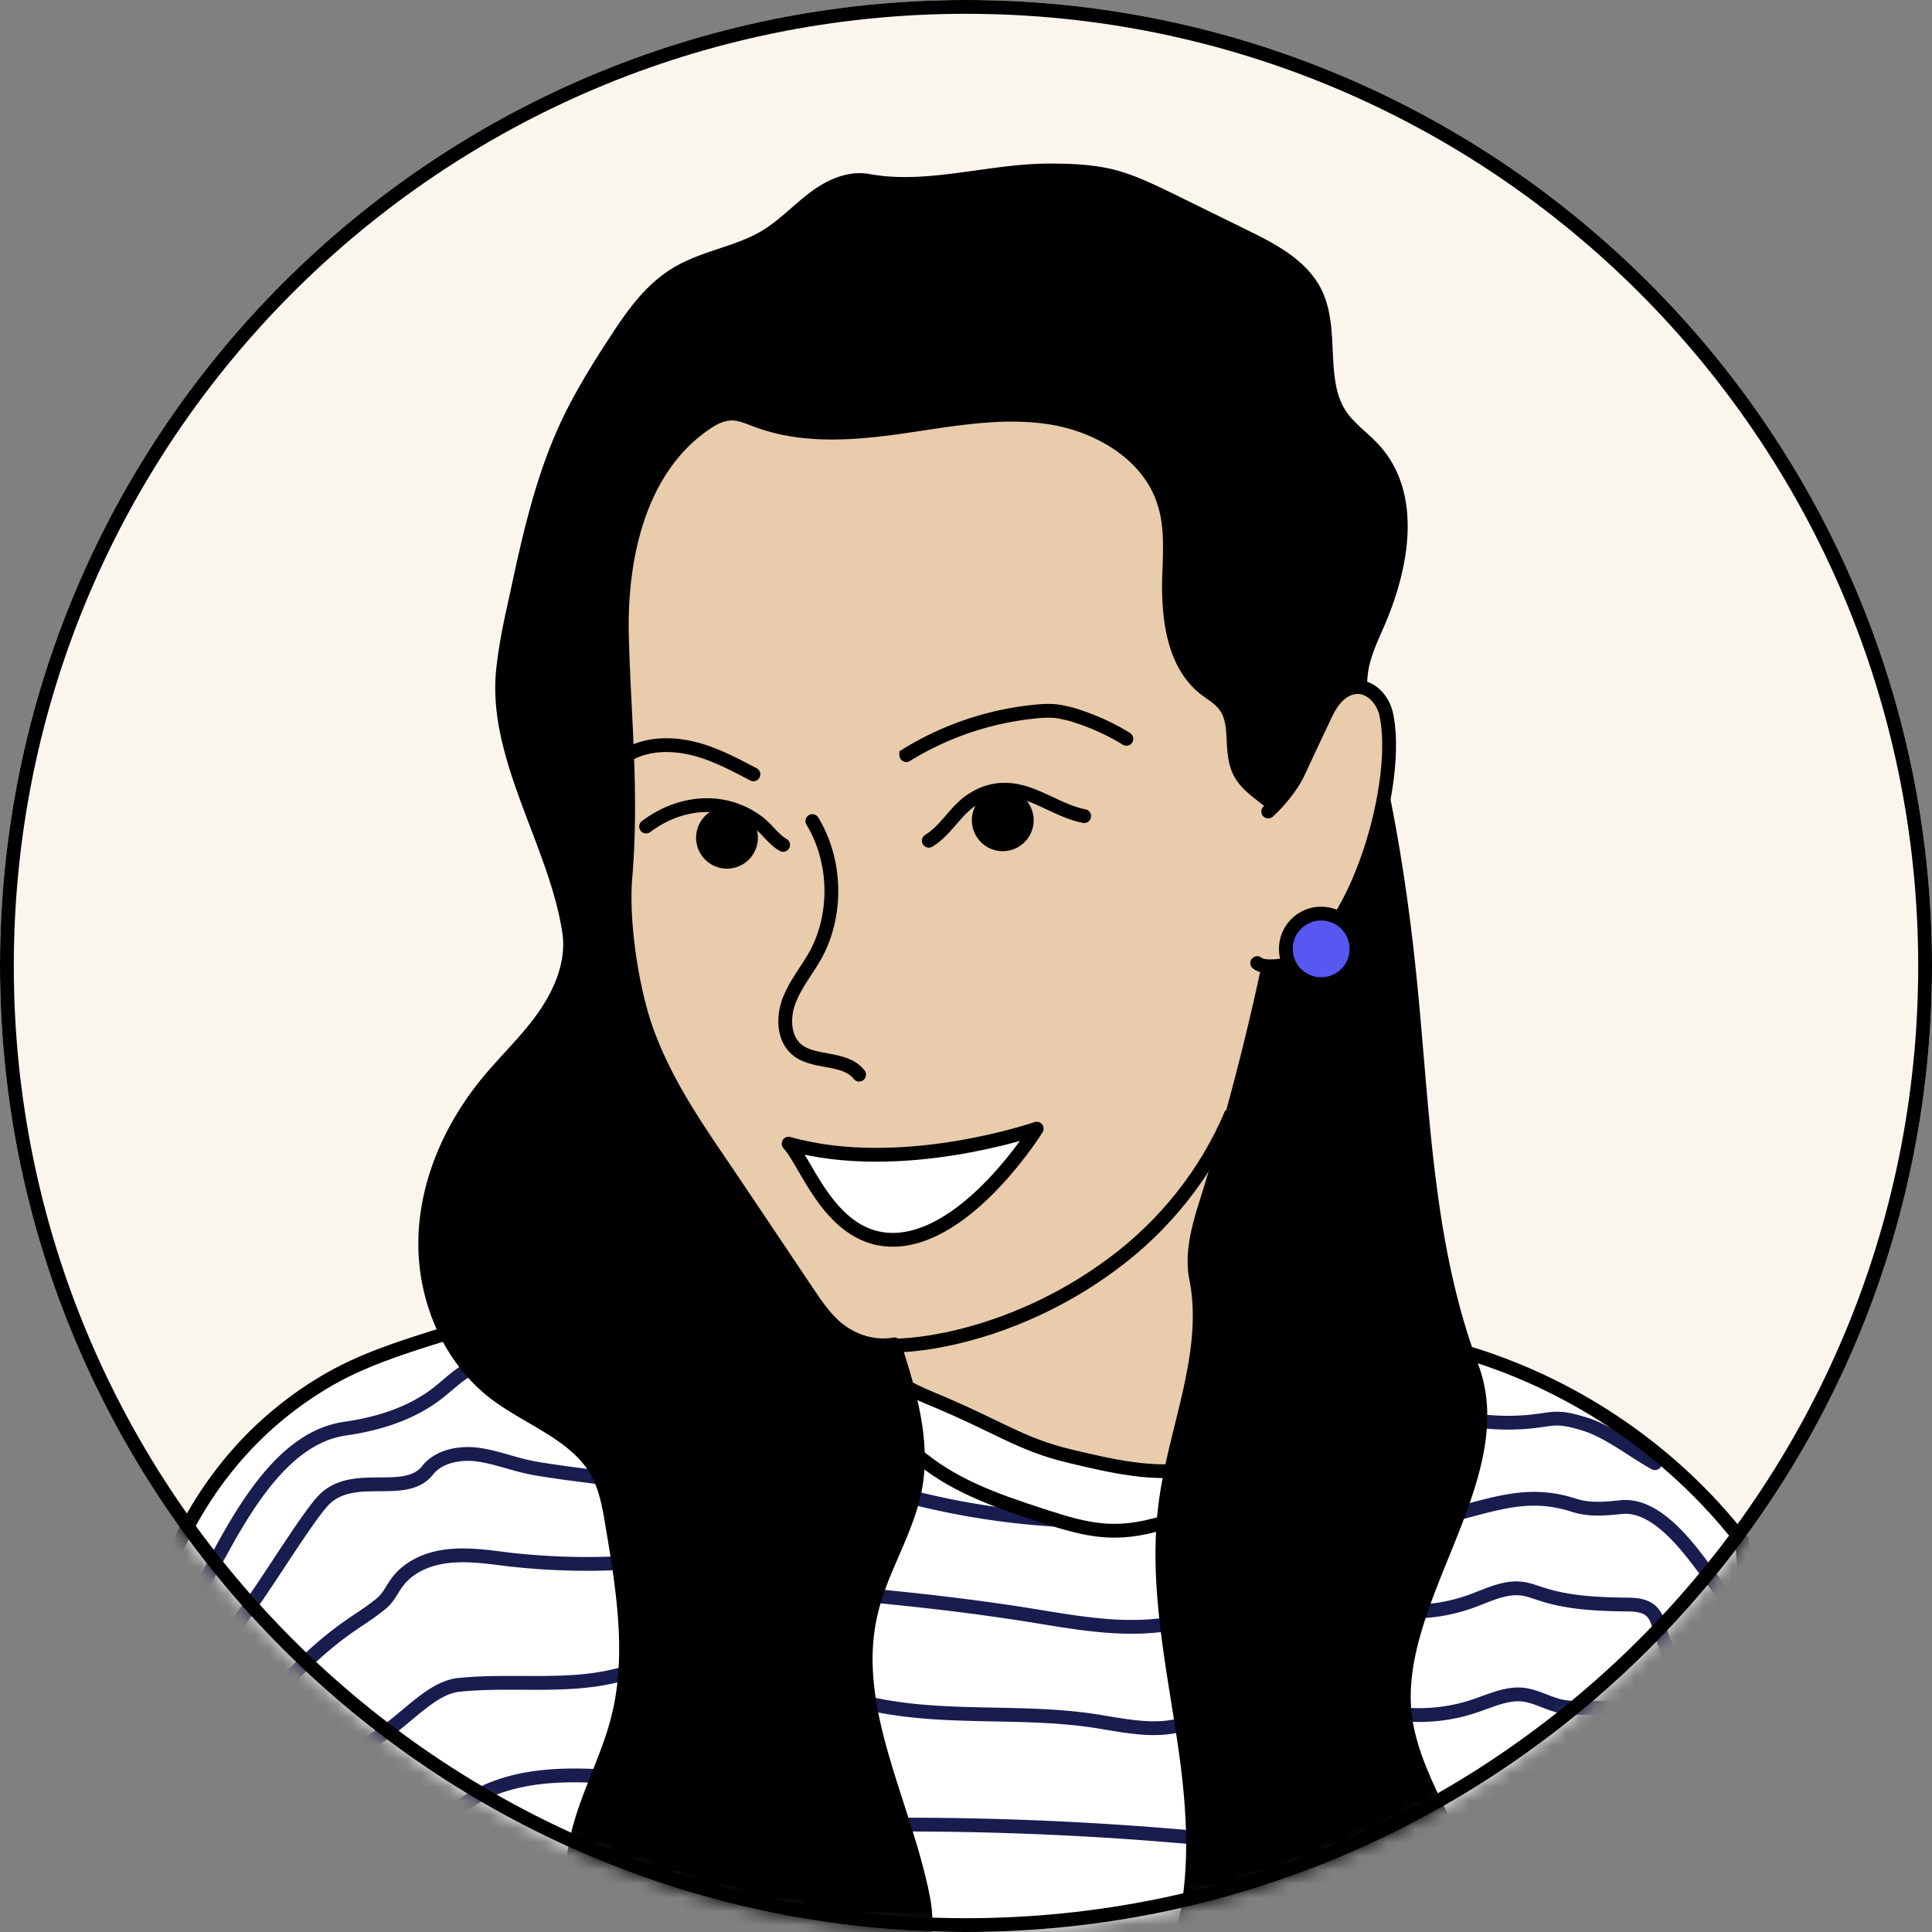 <svg xmlns="http://www.w3.org/2000/svg" xmlns:xlink="http://www.w3.org/1999/xlink" width="140" height="140" fill="none" xmlns:v="https://vecta.io/nano"><rect width="100%" height="100%" fill="#808080" stroke="none"/><style><![CDATA[.B{stroke-miterlimit:10}.C{stroke:#000}.D{stroke-linecap:round}.E{stroke:#191c4f}.F{stroke-linejoin:round}]]></style><path d="M70 140c-38.655 0-70-31.345-70-70S31.345 0 70 0s70 31.345 70 70-31.345 70-70 70z" fill="#faf6ed"/><mask id="A" maskUnits="userSpaceOnUse" x="0" y="0" width="140" height="140" mask-type="alpha"><path d="M70 140c-38.655 0-70-31.345-70-70S31.345 0 70 0s70 31.345 70 70-31.345 70-70 70z" fill="#faf6ed"/></mask><g mask="url(#A)"><path d="M43.914 36.26c-2.058 3.45-3.117 7.535-2.481 11.499.484 2.935 1.846 5.659 2.391 8.594.454 2.542.303 5.144.393 7.717.121 2.996.605 5.931 1.089 8.897 1.271 7.626 2.754 15.736 7.989 21.455 2.602 2.845 5.931 4.842 8.927 7.293 1.876 1.513 4.146 1.544 6.113 2.936 4.509 3.207 8.231 4.055 13.739 3.48 2.36-.242 6.173 1.483 8.08.06 2.905-2.148 4.327-5.78 5.144-9.29.757-3.147 1.15-6.385 1.574-9.593l1.483-11.772c.424-3.389.847-6.778.817-10.198-.151-13.466-7.474-25.692-14.555-37.161-.666-1.089-1.392-2.209-2.481-2.844-.938-.545-2.058-.666-3.147-.757-7.172-.575-14.404-.514-21.576.242-3.268.333-5.054.605-7.535 2.693-2.33 1.967-4.418 4.116-5.962 6.748z" fill="#e8ccab" class="B C"/><path d="M126.224 111.64c-5.174-6.658-12.528-11.56-20.638-13.83-.696-.181-1.452-.363-2.178-.272-.848.121-1.634.575-2.361 1.059l-6.566 4.146c-2.512 1.574-5.084 3.208-7.989 3.692-2.966.514-5.992-.212-8.927-.908-3.692-.878-5.084-2.118-10.289-4.267-1.331-.544-2.663-1.362-3.964-1.997-1.392-.696-2.935-1.059-4.479-1.362-8.655-1.695-18.247-3.813-26.69-1.21-2.996.938-6.022 1.876-8.715 3.51-1.059.636-2.058 1.392-3.056 2.149-2.3 1.724-6.475 6.253-7.838 10.885-.545 9.563 1.12 15.109 0 24.611-.363 2.996-.968 5.961-1.059 8.987-.121 3.632.454 7.233.726 10.804.424 5.477.212 11.015 1.089 16.462.636 3.934.182 7.504.182 11.499 0 2.118.03 4.357 1.21 6.113 1.089 1.664 3.026 2.602 4.872 3.268 8.685 3.207 18.217 2.965 27.477 2.693l52.533-1.513c8.05-.242 16.432-.545 23.544-4.327.756-.394 1.543-.878 1.967-1.635.484-.847.393-1.906.363-2.874-.061-3.269.696-6.446 1.119-9.684.424-3.329.515-6.718.575-10.077.394-18.429.817-37.584-.908-55.922z" fill="#fff" stroke="#fff" class="B"/><path d="M13.897 116.323c2.466-4.339 5.611-11.984 11.074-12.793 2.36-.333 4.751-1.059 6.657-2.512.999-.756 1.876-1.755 3.087-2.088m-17.731 18.937c1.422-1.543 4.99-7.559 6.412-9.102 2.161-2.327 6.02-.129 7.626-2.27.787-.938 2.118-1.21 3.329-1.12 1.21.121 2.36.545 3.571.848.999.242 2.027.363 3.026.514l4.418.575M21.102 121.47c3.088-3.088 4.504-3.778 5.805-4.716.393-.303.817-.575 1.12-.969.272-.333.454-.726.726-1.089.847-1.18 2.3-1.786 3.752-1.937s2.905.061 4.327.242c2.966.333 5.961.424 8.927.212m-20.025 13.404c2.887-.742 5.035-4.374 7.649-4.537 4.025-.394 8.201.333 12.044-.878M32.94 131.25c3.088-2.565 7.051-2.686 10.108-2.565m-23.314 2.564c1.664-.303 3.45-.031 4.963.726 1.937.998 3.42 2.784 5.447 3.661 1.331.575 2.905.787 3.873 1.846m.698 4.661c1.332.242 2.724-.151 3.934-.786s2.3-1.453 3.48-2.179m23.481-6.961a233.73 233.73 0 0 1 21.576.998m-24.207-9.773c5.296 1.21 10.834.454 16.19 1.241 2.209.332 4.509.907 6.627.242m-22.212-9.261c3.783.363 7.565.817 11.318 1.422 3.147.515 6.355 1.09 9.532.636" class="B D E"/><path d="M66.155 108.522a55.98 55.98 0 0 0 10.289 1.604m30.898-7.141c1.362.151 2.723.151 4.055-.031.544-.06 1.059-.181 1.604-.151.635.03 1.24.212 1.846.394 1.755.544 3.476 1.954 5.079 2.832m-14.219 3.614c3.042-.791 5.278-1.55 8.322-.575 1.089.363 2.239.272 3.359.151 3.228-.404 5.975 4.453 7.685 6.59m-21.998.945c1.241-.06 2.482-.333 3.632-.756s2.33-1.029 3.57-.878c.485.06.938.242 1.423.393 1.936.636 4.024.727 6.052.757.696 0 1.452.03 1.937.514.363.363.484.878.605 1.362a8.55 8.55 0 0 0 3.419 4.6m-21.607 1.513c1.604.091 3.238-.121 4.751-.635 1.181-.394 2.361-.969 3.571-.817.848.121 1.604.544 2.451.786 1.06.273 2.209.152 3.329.182s2.3.242 3.056 1.059c.636.635.878 1.574 1.211 2.421.635 1.755 1.664 3.359 2.965 4.69m-18.58.333c2.27-.364 4.479-1.665 6.749-1.211l1.331.333c.757.151 1.543.091 2.33.151s1.574.242 2.149.787m-9.593 7.778c.424.151.908.06 1.301-.182s.696-.605.908-.999c.061-.09.121-.181.212-.242s.212-.06.333-.06c1.664.03 2.905 1.604 4.539 1.876" class="B D E"/><path d="M119.294 125.741c-.756 2.663-1.422 6.93-2.421 9.865-.544 1.634-1.513 3.692-1.997 5.357-1.483 4.962-3.056 9.895-4.751 14.797-.605 1.725-1.21 3.45-2.027 5.114" class="B D E"/><path d="M115.875 138.693l7.928-3.359" class="B D E"/><path d="M116.813 135.788c.031.272.182.514.333.756.242.454.363.968.333 1.483" class="B D E"/><path d="M66.216 105.224c2.693 2.391 5.871 3.48 9.29 4.6s5.356 1.543 8.806.514" class="B C D"/><path d="M126.224 111.64c-5.174-6.658-12.528-11.56-20.638-13.83-.696-.181-1.452-.363-2.178-.272-.848.121-1.634.575-2.361 1.059l-6.566 4.146c-2.512 1.574-5.084 3.208-7.989 3.692-2.966.514-5.992-.212-8.927-.908-3.692-.878-5.084-2.118-10.289-4.267-1.331-.544-2.663-1.362-3.964-1.997-1.392-.696-2.935-1.059-4.479-1.362-8.655-1.695-18.247-3.813-26.69-1.21-2.996.938-6.022 1.876-8.715 3.51-5.079 3.048-8.793 7.557-11.075 13.034-.545 9.563 1.301 15.109.181 24.611-.363 2.996-.968 5.961-1.059 8.987-.121 3.632.454 7.233.726 10.804.424 5.477.212 11.015 1.089 16.462.636 3.934.182 7.504.182 11.499 0 2.118.03 4.357 1.21 6.113 1.089 1.664 3.026 2.602 4.872 3.268 8.685 3.207 18.217 2.965 27.477 2.693l52.533-1.513c8.05-.242 16.432-.545 23.544-4.327.756-.394 1.543-.878 1.967-1.635.484-.847.393-1.906.363-2.874-.061-3.269.696-6.446 1.119-9.684.424-3.329.515-6.718.575-10.077.394-18.429.817-37.584-.908-55.922z" class="B C"/><path d="M56.746 61.225c-.726-.424-1.18-1.18-1.846-1.664-2.314-1.736-5.488-1.61-8.08.333m20.486 1.029c1.15-.696 1.816-1.967 2.875-2.784a5.3 5.3 0 0 1 1.059-.605c.454-.182.968-.303 1.483-.303 2.058-.06 3.813 1.513 5.84 1.907m-12.89-4.419a21.91 21.91 0 0 1 9.26-3.147c.545-.061 1.12-.091 1.664-.03a11.95 11.95 0 0 1 1.12.242c1.362.424 2.693.999 3.904 1.755m-27.025 2.572c-1.452-.757-2.905-1.543-4.509-1.906s-3.359-.303-4.751.575" class="B C D"/><path d="M75.123 81.786s-9.806 3.402-17.975 1.088c1.423 1.535 3.256 7.639 8.37 6.906 5.098-.735 9.605-7.994 9.605-7.994z" fill="#fff" class="B C F"/><use xlink:href="#C" fill="#000"/><use xlink:href="#C" x="19.983" y="-1.266" fill="#000"/><path d="M64.613 97.508c3.238 0 9.835-1.332 15.978-5.901 3.783-2.784 6.839-6.597 8.655-10.954" class="B C"/><path d="M58.866 59.498c1.76 2.895 1.844 6.823.196 9.766-.596 1.055-1.374 1.986-1.839 3.141-.466 1.129-.488 2.612.337 3.483 1.222 1.281 3.593.589 4.696 1.984" class="B C D F"/><path d="M64.796 97.417c1.059 3.329 2.148 6.839 1.543 10.289-.545 3.117-2.421 5.871-3.177 8.957-1.755 6.93 2.33 13.799 3.722 20.82 1.059 5.386-2.633 8.866-6.93 15.766-2.36 3.783-4.267 10.38-3.298 19.397l-10.259-16.583c-1.18-1.906-2.391-3.873-2.723-6.112-.182-1.241-.091-2.512-.151-3.753-.242-3.661-2.088-7.141-1.997-10.803.121-3.783 2.3-7.142 3.238-10.803 1.18-4.57.393-9.411-.393-14.072-.212-1.331-.454-2.663-1.089-3.843-1.543-2.754-4.902-3.813-7.414-5.719-3.268-2.512-5.054-6.688-5.054-10.834 0-4.115 1.695-8.14 4.267-11.378 1.362-1.725 2.996-3.208 4.267-4.993s2.209-3.964 1.907-6.143c-.908-6.325-5.417-12.619-4.812-18.944.181-1.785.545-3.541.938-5.265.968-4.539 1.967-9.109 4.025-13.254.877-1.755 1.906-3.45 2.996-5.114 1.271-1.967 2.602-3.964 4.6-5.175 2.027-1.241 4.569-1.513 6.597-2.784 1.211-.757 2.209-1.816 3.359-2.693s2.572-1.543 3.995-1.271c4.297.787 8.866-.787 13.194-.756 1.422 0 2.814.06 4.206.363 1.573.363 3.026 1.089 4.479 1.785l5.417 2.663c1.967.968 4.055 2.058 5.054 4.025 1.362 2.754.121 6.385 1.846 8.927.666.968 1.664 1.634 2.451 2.512 2.935 3.268 2.027 8.382.303 12.407-.545 1.271-1.18 2.542-1.301 3.934-.151 1.392.242 2.784.575 4.176 1.544 6.173 2.482 12.498 3.087 18.853.877 9.109 1.15 18.459 4.388 27.053 3.086 8.231-6.416 17.431-4.721 26.055.605 3.147 2.36 5.962 3.601 8.927 3.147 7.535 2.966 15.978 2.724 24.118-.121 4.237-.273 8.534-1.604 12.528-.666 2.028-1.665 3.995-1.876 6.113a24.11 24.11 0 0 1-6.022-13.859c-.424-5.115.726-10.652-1.725-15.161-1.12 2.905-3.813 4.841-5.78 7.262-4.267 5.266-4.872 12.498-5.266 19.246-1.392-3.57-.847-7.535-1.301-11.347-.635-5.387-3.329-10.804-1.725-15.978.454-1.483 1.241-2.815 1.846-4.237 2.239-5.235 1.816-11.227.968-16.855s-2.058-11.348-1.301-17.007c.726-5.447 3.268-10.833 2.209-16.22-.333-1.664.091-3.389.575-4.993 1.846-5.84 3.419-11.772 4.691-17.763.514-2.481 1.15-4.902 1.453-7.414.121-1.059.212-2.149-.272-3.087-.757-1.453-2.633-2.027-3.329-3.51-.726-1.513-.03-3.51-1.089-4.811-.363-.454-.878-.757-1.362-1.12-2.3-1.785-2.693-5.084-2.633-7.989.061-1.876.212-3.783-.363-5.538-1.059-3.419-4.63-5.568-8.171-6.143s-7.172.121-10.712.636c-3.571.514-7.293.817-10.652-.454-.575-.212-1.18-.484-1.785-.484-.726 0-1.392.363-1.997.787-4.751 3.298-6.143 9.744-5.961 15.524.151 5.78.757 11.136.242 17.34-.272 3.147.484 8.352 1.695 11.469 1.604 4.176 4.085 7.475 6.567 11.197l4.933 7.353c.696 1.029 1.392 2.058 2.36 2.784 1.12.817 2.512 1.241 3.934.999z" fill="#000" class="B C F"/><use xlink:href="#D" fill="#e8ccab"/><use xlink:href="#D" class="B C D"/><circle cx="95.736" cy="68.76" r="2.559" fill="#5757f2" class="C"/></g><path d="M70 139.5C31.621 139.5.5 108.379.5 70S31.621.5 70 .5s69.5 31.121 69.5 69.5-31.121 69.5-69.5 69.5z" class="B C"/><defs ><path id="C" d="M52.681 62.945a2.24 2.24 0 0 0 2.239-2.239 2.24 2.24 0 0 0-2.239-2.239 2.24 2.24 0 0 0-2.239 2.239 2.24 2.24 0 0 0 2.239 2.239z"/><path id="D" d="M91.899 58.804c.757-.666 1.734-1.876 2.158-2.784l.787-1.695 1.029-2.179c.242-.545.514-1.089.908-1.543s.938-.787 1.543-.817c.999-.03 1.815.847 2.088 1.816 1.21 4.839-2.123 16.468-6.736 18.187-.605.181-2.089.424-2.574 0"/></defs></svg>